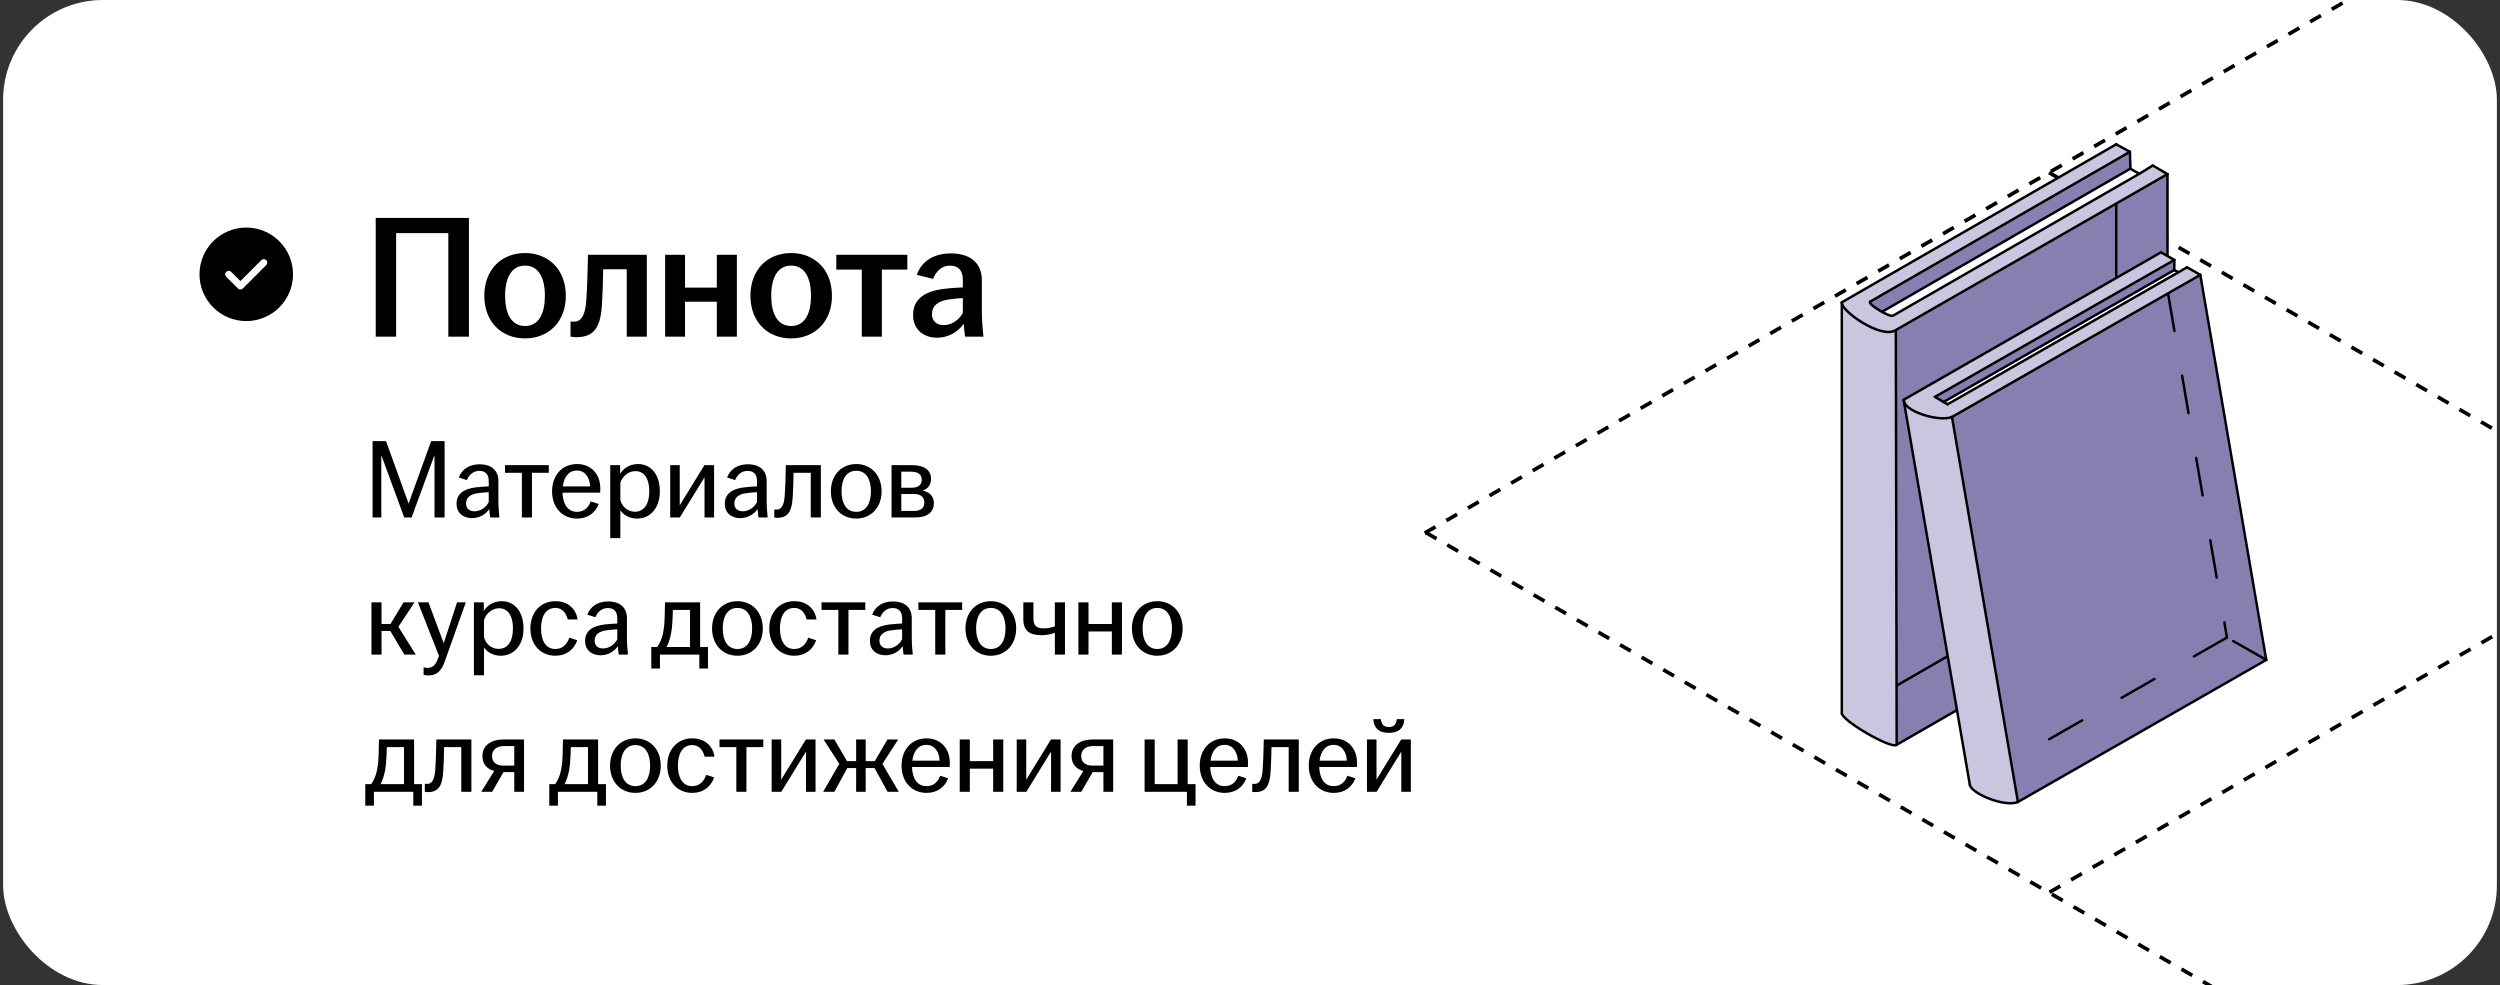<?xml version="1.0" encoding="UTF-8"?> <svg xmlns="http://www.w3.org/2000/svg" width="401" height="158" viewBox="0 0 401 158" fill="none"><rect x="0" y="0" width="401" height="158" fill="#333333" stroke="none"/><g clip-path="url(#clip0_5405_43504)"><rect x="0.5" width="400" height="158" rx="16" fill="white"></rect><path d="M39.5 36.5C43.642 36.5 47 39.858 47 44C47 48.142 43.642 51.5 39.5 51.5C35.358 51.5 32 48.142 32 44C32 39.858 35.358 36.5 39.5 36.5ZM41.915 41.727L38.562 45.08L37.085 43.602C36.866 43.383 36.509 43.383 36.29 43.602C36.07 43.822 36.07 44.178 36.29 44.398L38.165 46.273C38.384 46.492 38.741 46.492 38.96 46.273L42.71 42.523C42.93 42.303 42.93 41.947 42.71 41.727C42.491 41.508 42.134 41.508 41.915 41.727Z" fill="black"></path><path d="M60.264 54V34.96H75.216V54H71.912V37.396H63.54V54H60.264ZM84.209 54.28C80.429 54.28 77.685 51.62 77.685 47.448C77.685 43.248 80.429 40.588 84.209 40.588C87.989 40.588 90.761 43.248 90.761 47.448C90.761 51.62 87.989 54.28 84.209 54.28ZM81.017 47.448C81.017 50.248 81.997 52.292 84.209 52.292C86.449 52.292 87.401 50.248 87.401 47.448C87.401 44.648 86.449 42.604 84.209 42.604C81.997 42.604 81.017 44.648 81.017 47.448ZM92.494 54.084C92.158 54.084 91.85 54.056 91.514 54V51.564C91.682 51.592 91.85 51.592 92.074 51.592C93.11 51.592 93.838 50.808 94.034 48.316C94.174 46.356 94.258 43.808 94.314 40.868H103.75V54H100.53V43.192H96.75C96.722 45.012 96.666 47.084 96.554 48.82C96.358 52.376 95.35 54.084 92.494 54.084ZM106.687 54V40.868H109.879V46.132H114.975V40.868H118.195V54H114.975V48.4H109.879V54H106.687ZM126.893 54.28C123.113 54.28 120.369 51.62 120.369 47.448C120.369 43.248 123.113 40.588 126.893 40.588C130.673 40.588 133.445 43.248 133.445 47.448C133.445 51.62 130.673 54.28 126.893 54.28ZM123.701 47.448C123.701 50.248 124.681 52.292 126.893 52.292C129.133 52.292 130.085 50.248 130.085 47.448C130.085 44.648 129.133 42.604 126.893 42.604C124.681 42.604 123.701 44.648 123.701 47.448ZM138.231 54V43.248H134.143V40.868H145.539V43.248H141.451V54H138.231ZM150.323 54.168C147.999 54.168 146.459 52.74 146.459 50.528C146.459 47.84 148.531 46.664 151.471 46.328C152.562 46.188 153.627 46.132 154.439 46.104V44.9C154.439 43.36 153.711 42.604 152.367 42.604C151.051 42.604 150.127 43.528 149.678 44.732L147.047 44.088C147.859 41.82 149.875 40.644 152.507 40.644C155.447 40.644 157.491 42.016 157.491 44.984V50.052C157.491 51.452 157.631 52.852 157.743 54H154.803C154.719 53.384 154.607 52.572 154.579 51.928C153.767 53.104 152.255 54.168 150.323 54.168ZM149.483 50.36C149.483 51.508 150.239 52.152 151.359 52.152C152.647 52.152 153.794 51.34 154.439 50.22V47.812C153.655 47.84 152.871 47.924 152.003 48.064C150.407 48.316 149.483 49.1 149.483 50.36Z" fill="black"></path><path d="M59.76 83V70.76H61.92L65.538 80.768L69.156 70.76H71.316V83H69.696V72.992L66.024 83H64.836L61.164 73.01V83H59.76ZM75.712 83.108C74.218 83.108 73.228 82.208 73.228 80.804C73.228 79.112 74.542 78.392 76.306 78.176C77.062 78.086 77.836 78.032 78.394 78.014V77.186C78.394 76.07 77.854 75.53 76.864 75.53C75.892 75.53 75.226 76.178 74.884 77.006L73.588 76.592C74.128 75.17 75.388 74.468 76.936 74.468C78.664 74.468 79.942 75.314 79.942 77.168V80.372C79.942 81.29 80.032 82.244 80.104 83H78.628C78.574 82.604 78.502 82.082 78.484 81.65C77.962 82.442 76.936 83.108 75.712 83.108ZM74.758 80.75C74.758 81.56 75.28 82.01 76.108 82.01C77.08 82.01 77.944 81.398 78.394 80.534V78.95C77.782 78.968 77.17 79.022 76.504 79.13C75.37 79.31 74.758 79.868 74.758 80.75ZM83.706 83V75.836H81.006V74.612H88.026V75.836H85.326V83H83.706ZM92.567 83.18C90.227 83.18 88.553 81.434 88.553 78.806C88.553 76.178 90.227 74.432 92.549 74.432C94.835 74.432 96.293 76.07 96.293 78.356C96.293 78.662 96.293 78.86 96.275 79.022H90.227C90.281 80.786 91.019 82.1 92.549 82.1C93.791 82.1 94.439 81.29 94.745 80.426L96.023 80.84C95.519 82.19 94.349 83.18 92.567 83.18ZM90.281 78.014H94.655C94.619 76.808 93.989 75.476 92.549 75.476C91.199 75.476 90.461 76.538 90.281 78.014ZM97.883 86.312V74.612H99.467V75.998C100.007 75.134 100.961 74.432 102.383 74.432C104.273 74.432 105.839 75.962 105.839 78.806C105.839 81.65 104.147 83.18 102.203 83.18C100.943 83.18 99.989 82.586 99.503 81.848V86.312H97.883ZM99.503 80.192C99.773 81.272 100.673 82.082 101.843 82.082C103.283 82.082 104.147 80.876 104.147 78.806C104.147 76.736 103.319 75.566 101.915 75.566C100.799 75.566 99.863 76.394 99.503 77.42V80.192ZM107.498 83V74.612H109.028V81.056L112.988 74.612H114.536V83H113.006V76.556L109.046 83H107.498ZM118.743 83.108C117.249 83.108 116.259 82.208 116.259 80.804C116.259 79.112 117.573 78.392 119.337 78.176C120.093 78.086 120.867 78.032 121.425 78.014V77.186C121.425 76.07 120.885 75.53 119.895 75.53C118.923 75.53 118.257 76.178 117.915 77.006L116.619 76.592C117.159 75.17 118.419 74.468 119.967 74.468C121.695 74.468 122.973 75.314 122.973 77.168V80.372C122.973 81.29 123.063 82.244 123.135 83H121.659C121.605 82.604 121.533 82.082 121.515 81.65C120.993 82.442 119.967 83.108 118.743 83.108ZM117.789 80.75C117.789 81.56 118.311 82.01 119.139 82.01C120.111 82.01 120.975 81.398 121.425 80.534V78.95C120.813 78.968 120.201 79.022 119.535 79.13C118.401 79.31 117.789 79.868 117.789 80.75ZM124.718 83.054C124.556 83.054 124.394 83.036 124.196 83V81.722C124.304 81.74 124.43 81.74 124.574 81.74C125.258 81.74 125.744 81.182 125.87 79.526C125.96 78.302 126.014 76.7 126.05 74.612H131.666V83H130.046V75.836H127.292C127.274 77.132 127.22 78.554 127.148 79.778C127.022 81.992 126.392 83.054 124.718 83.054ZM137.34 83.18C135 83.18 133.272 81.434 133.272 78.806C133.272 76.178 135 74.432 137.34 74.432C139.68 74.432 141.408 76.178 141.408 78.806C141.408 81.434 139.68 83.18 137.34 83.18ZM134.982 78.806C134.982 80.678 135.72 82.1 137.34 82.1C138.96 82.1 139.698 80.678 139.698 78.806C139.698 76.934 138.96 75.512 137.34 75.512C135.72 75.512 134.982 76.934 134.982 78.806ZM143.006 83V74.612H146.3C148.19 74.612 149.342 75.368 149.342 76.808C149.342 77.69 148.874 78.446 147.974 78.68C149 78.896 149.792 79.544 149.792 80.66C149.792 82.118 148.82 83 146.768 83H143.006ZM144.572 81.956H146.606C147.758 81.956 148.262 81.416 148.262 80.606C148.262 79.76 147.722 79.238 146.588 79.238H144.572V81.956ZM144.572 78.23H146.282C147.326 78.23 147.848 77.726 147.848 76.934C147.848 76.16 147.308 75.656 146.174 75.656H144.572V78.23ZM59.58 105V96.612H61.2V100.086H62.64L64.728 96.612H66.492L63.9 100.536L66.69 105H64.854L62.604 101.202H61.2V105H59.58ZM68.704 108.348C68.434 108.348 68.129 108.294 67.948 108.24V107.034C68.093 107.07 68.344 107.124 68.579 107.124C69.406 107.124 69.856 106.674 70.216 105.72L70.415 105.198L67.031 96.612H68.722L71.171 103.164L73.312 96.612H74.716L71.332 106.116C70.775 107.682 70.019 108.348 68.704 108.348ZM76.016 108.312V96.612H77.6V97.998C78.139 97.134 79.094 96.432 80.516 96.432C82.406 96.432 83.972 97.962 83.972 100.806C83.972 103.65 82.279 105.18 80.335 105.18C79.076 105.18 78.121 104.586 77.635 103.848V108.312H76.016ZM77.635 102.192C77.906 103.272 78.805 104.082 79.975 104.082C81.415 104.082 82.279 102.876 82.279 100.806C82.279 98.736 81.451 97.566 80.047 97.566C78.931 97.566 77.996 98.394 77.635 99.42V102.192ZM89.087 105.18C86.747 105.18 85.073 103.434 85.073 100.806C85.073 98.178 86.747 96.432 89.087 96.432C91.139 96.432 92.381 97.674 92.651 99.366H91.067C90.815 98.34 90.203 97.512 89.087 97.512C87.485 97.512 86.783 98.934 86.783 100.806C86.783 102.678 87.485 104.1 89.087 104.1C90.311 104.1 91.013 103.218 91.319 102.282L92.597 102.696C92.057 104.19 90.869 105.18 89.087 105.18ZM96.331 105.108C94.837 105.108 93.847 104.208 93.847 102.804C93.847 101.112 95.161 100.392 96.925 100.176C97.681 100.086 98.455 100.032 99.013 100.014V99.186C99.013 98.07 98.473 97.53 97.483 97.53C96.511 97.53 95.845 98.178 95.503 99.006L94.207 98.592C94.747 97.17 96.007 96.468 97.555 96.468C99.283 96.468 100.561 97.314 100.561 99.168V102.372C100.561 103.29 100.651 104.244 100.723 105H99.247C99.193 104.604 99.121 104.082 99.103 103.65C98.581 104.442 97.555 105.108 96.331 105.108ZM95.377 102.75C95.377 103.56 95.899 104.01 96.727 104.01C97.699 104.01 98.563 103.398 99.013 102.534V100.95C98.401 100.968 97.789 101.022 97.123 101.13C95.989 101.31 95.377 101.868 95.377 102.75ZM104.469 107.232V103.776H105.405C106.053 102.93 106.395 101.706 106.521 100.446C106.611 99.6 106.629 98.61 106.665 96.612H112.299V103.776H113.559V107.232H112.173V105H105.855V107.232H104.469ZM106.917 103.776H110.679V97.836H107.925C107.907 98.772 107.871 99.744 107.781 100.644C107.655 101.904 107.367 102.93 106.917 103.776ZM118.285 105.18C115.945 105.18 114.217 103.434 114.217 100.806C114.217 98.178 115.945 96.432 118.285 96.432C120.625 96.432 122.353 98.178 122.353 100.806C122.353 103.434 120.625 105.18 118.285 105.18ZM115.927 100.806C115.927 102.678 116.665 104.1 118.285 104.1C119.905 104.1 120.643 102.678 120.643 100.806C120.643 98.934 119.905 97.512 118.285 97.512C116.665 97.512 115.927 98.934 115.927 100.806ZM127.407 105.18C125.067 105.18 123.393 103.434 123.393 100.806C123.393 98.178 125.067 96.432 127.407 96.432C129.459 96.432 130.701 97.674 130.971 99.366H129.387C129.135 98.34 128.523 97.512 127.407 97.512C125.805 97.512 125.103 98.934 125.103 100.806C125.103 102.678 125.805 104.1 127.407 104.1C128.631 104.1 129.333 103.218 129.639 102.282L130.917 102.696C130.377 104.19 129.189 105.18 127.407 105.18ZM134.472 105V97.836H131.772V96.612H138.792V97.836H136.092V105H134.472ZM142.017 105.108C140.523 105.108 139.533 104.208 139.533 102.804C139.533 101.112 140.847 100.392 142.611 100.176C143.367 100.086 144.141 100.032 144.699 100.014V99.186C144.699 98.07 144.159 97.53 143.169 97.53C142.197 97.53 141.531 98.178 141.189 99.006L139.893 98.592C140.433 97.17 141.693 96.468 143.241 96.468C144.969 96.468 146.247 97.314 146.247 99.168V102.372C146.247 103.29 146.337 104.244 146.409 105H144.933C144.879 104.604 144.807 104.082 144.789 103.65C144.267 104.442 143.241 105.108 142.017 105.108ZM141.063 102.75C141.063 103.56 141.585 104.01 142.413 104.01C143.385 104.01 144.249 103.398 144.699 102.534V100.95C144.087 100.968 143.475 101.022 142.809 101.13C141.675 101.31 141.063 101.868 141.063 102.75ZM150.011 105V97.836H147.311V96.612H154.331V97.836H151.631V105H150.011ZM158.926 105.18C156.586 105.18 154.858 103.434 154.858 100.806C154.858 98.178 156.586 96.432 158.926 96.432C161.266 96.432 162.994 98.178 162.994 100.806C162.994 103.434 161.266 105.18 158.926 105.18ZM156.568 100.806C156.568 102.678 157.306 104.1 158.926 104.1C160.546 104.1 161.284 102.678 161.284 100.806C161.284 98.934 160.546 97.512 158.926 97.512C157.306 97.512 156.568 98.934 156.568 100.806ZM169.2 101.508C168.732 101.67 168.03 101.886 167.094 101.886C165.312 101.886 164.142 101.328 164.142 99.294V96.612H165.762V99.258C165.762 100.392 166.32 100.788 167.4 100.788C168.066 100.788 168.696 100.662 169.2 100.464V96.612H170.82V105H169.2V101.508ZM172.976 105V96.612H174.596V100.086H178.34V96.612H179.96V105H178.34V101.292H174.596V105H172.976ZM185.627 105.18C183.287 105.18 181.559 103.434 181.559 100.806C181.559 98.178 183.287 96.432 185.627 96.432C187.967 96.432 189.695 98.178 189.695 100.806C189.695 103.434 187.967 105.18 185.627 105.18ZM183.269 100.806C183.269 102.678 184.007 104.1 185.627 104.1C187.247 104.1 187.985 102.678 187.985 100.806C187.985 98.934 187.247 97.512 185.627 97.512C184.007 97.512 183.269 98.934 183.269 100.806ZM58.59 129.232V125.776H59.526C60.174 124.93 60.516 123.706 60.642 122.446C60.732 121.6 60.75 120.61 60.786 118.612H66.42V125.776H67.68V129.232H66.294V127H59.976V129.232H58.59ZM61.038 125.776H64.8V119.836H62.046C62.028 120.772 61.992 121.744 61.902 122.644C61.776 123.904 61.488 124.93 61.038 125.776ZM68.662 127.054C68.5 127.054 68.338 127.036 68.14 127V125.722C68.248 125.74 68.374 125.74 68.518 125.74C69.202 125.74 69.688 125.182 69.814 123.526C69.904 122.302 69.958 120.7 69.994 118.612H75.61V127H73.99V119.836H71.236C71.218 121.132 71.164 122.554 71.092 123.778C70.966 125.992 70.336 127.054 68.662 127.054ZM82.489 127V123.85H80.761L78.943 127H77.197L79.267 123.67C78.115 123.346 77.377 122.554 77.377 121.276C77.377 119.53 78.835 118.612 80.725 118.612H84.055V127H82.489ZM78.925 121.276C78.925 122.212 79.555 122.806 80.743 122.806H82.489V119.674H80.797C79.573 119.674 78.925 120.34 78.925 121.276ZM88.104 129.232V125.776H89.04C89.688 124.93 90.03 123.706 90.156 122.446C90.246 121.6 90.264 120.61 90.3 118.612H95.934V125.776H97.194V129.232H95.808V127H89.49V129.232H88.104ZM90.552 125.776H94.314V119.836H91.56C91.542 120.772 91.506 121.744 91.416 122.644C91.29 123.904 91.002 124.93 90.552 125.776ZM101.92 127.18C99.58 127.18 97.852 125.434 97.852 122.806C97.852 120.178 99.58 118.432 101.92 118.432C104.26 118.432 105.988 120.178 105.988 122.806C105.988 125.434 104.26 127.18 101.92 127.18ZM99.562 122.806C99.562 124.678 100.3 126.1 101.92 126.1C103.54 126.1 104.278 124.678 104.278 122.806C104.278 120.934 103.54 119.512 101.92 119.512C100.3 119.512 99.562 120.934 99.562 122.806ZM111.042 127.18C108.702 127.18 107.028 125.434 107.028 122.806C107.028 120.178 108.702 118.432 111.042 118.432C113.094 118.432 114.336 119.674 114.606 121.366H113.022C112.77 120.34 112.158 119.512 111.042 119.512C109.44 119.512 108.738 120.934 108.738 122.806C108.738 124.678 109.44 126.1 111.042 126.1C112.266 126.1 112.968 125.218 113.274 124.282L114.552 124.696C114.012 126.19 112.824 127.18 111.042 127.18ZM118.107 127V119.836H115.407V118.612H122.427V119.836H119.727V127H118.107ZM123.775 127V118.612H125.305V125.056L129.265 118.612H130.813V127H129.283V120.556L125.323 127H123.775ZM132.033 127L134.625 122.518L132.105 118.612H133.833L135.867 122.086H137.325V118.612H138.855V122.086H140.313L142.347 118.612H144.075L141.537 122.536L144.165 127H142.365L140.277 123.202H138.855V127H137.325V123.202H135.903L133.833 127H132.033ZM148.624 127.18C146.284 127.18 144.61 125.434 144.61 122.806C144.61 120.178 146.284 118.432 148.606 118.432C150.892 118.432 152.35 120.07 152.35 122.356C152.35 122.662 152.35 122.86 152.332 123.022H146.284C146.338 124.786 147.076 126.1 148.606 126.1C149.848 126.1 150.496 125.29 150.802 124.426L152.08 124.84C151.576 126.19 150.406 127.18 148.624 127.18ZM146.338 122.014H150.712C150.676 120.808 150.046 119.476 148.606 119.476C147.256 119.476 146.518 120.538 146.338 122.014ZM153.939 127V118.612H155.559V122.086H159.303V118.612H160.923V127H159.303V123.292H155.559V127H153.939ZM163.08 127V118.612H164.61V125.056L168.57 118.612H170.118V127H168.588V120.556L164.628 127H163.08ZM176.989 127V123.85H175.261L173.443 127H171.697L173.767 123.67C172.615 123.346 171.877 122.554 171.877 121.276C171.877 119.53 173.335 118.612 175.225 118.612H178.555V127H176.989ZM173.425 121.276C173.425 122.212 174.055 122.806 175.243 122.806H176.989V119.674H175.297C174.073 119.674 173.425 120.34 173.425 121.276ZM190.38 129.232V127H183.594V118.612H185.214V125.776H188.886V118.612H190.506V125.776H191.766V129.232H190.38ZM196.454 127.18C194.114 127.18 192.44 125.434 192.44 122.806C192.44 120.178 194.114 118.432 196.436 118.432C198.722 118.432 200.18 120.07 200.18 122.356C200.18 122.662 200.18 122.86 200.162 123.022H194.114C194.168 124.786 194.906 126.1 196.436 126.1C197.678 126.1 198.326 125.29 198.632 124.426L199.91 124.84C199.406 126.19 198.236 127.18 196.454 127.18ZM194.168 122.014H198.542C198.506 120.808 197.876 119.476 196.436 119.476C195.086 119.476 194.348 120.538 194.168 122.014ZM201.376 127.054C201.214 127.054 201.052 127.036 200.854 127V125.722C200.962 125.74 201.088 125.74 201.232 125.74C201.916 125.74 202.402 125.182 202.528 123.526C202.618 122.302 202.672 120.7 202.708 118.612H208.324V127H206.704V119.836H203.95C203.932 121.132 203.878 122.554 203.806 123.778C203.68 125.992 203.05 127.054 201.376 127.054ZM213.944 127.18C211.604 127.18 209.93 125.434 209.93 122.806C209.93 120.178 211.604 118.432 213.926 118.432C216.212 118.432 217.67 120.07 217.67 122.356C217.67 122.662 217.67 122.86 217.652 123.022H211.604C211.658 124.786 212.396 126.1 213.926 126.1C215.168 126.1 215.816 125.29 216.122 124.426L217.4 124.84C216.896 126.19 215.726 127.18 213.944 127.18ZM211.658 122.014H216.032C215.996 120.808 215.366 119.476 213.926 119.476C212.576 119.476 211.838 120.538 211.658 122.014ZM219.26 127V118.612H220.79V125.056L224.75 118.612H226.298V127H224.768V120.556L220.808 127H219.26ZM220.286 115.354H221.492C221.582 116.146 221.924 116.614 222.77 116.614C223.616 116.614 223.958 116.146 224.048 115.354H225.254C225.2 116.668 224.462 117.55 222.77 117.55C221.078 117.55 220.34 116.668 220.286 115.354Z" fill="black"></path><path d="M228.681 85.41L528.759 258.793" stroke="black" stroke-width="0.6" stroke-linejoin="round" stroke-dasharray="2 2"></path><path d="M328.664 27.684L628.556 200.751" stroke="black" stroke-width="0.6" stroke-linejoin="round" stroke-dasharray="2 2"></path><path d="M328.738 143.125L628.606 -30.066" stroke="black" stroke-width="0.6" stroke-linejoin="round" stroke-dasharray="2 2"></path><path d="M228.523 85.5L528.623 -87.792" stroke="black" stroke-width="0.6" stroke-linejoin="round" stroke-dasharray="2 2"></path><path d="M295.436 48.594L295.602 49.056L295.883 49.478L296.314 49.94L296.662 50.262L297.084 50.609L297.581 50.998L298.335 51.493L299.138 51.989L299.925 52.41L300.568 52.693L301.414 53.022L302.103 53.166L302.692 53.251L303.192 53.232L303.642 53.135L304.08 52.934L304.204 119.452L303.919 119.574L303.426 119.476L302.456 119.141L301.167 118.572L300.047 117.941L298.991 117.353L297.728 116.534L296.472 115.634C296.472 115.634 295.975 115.245 295.744 114.991C295.513 114.738 295.547 114.62 295.547 114.62L295.426 114.392L295.421 49.541L295.414 48.8L295.436 48.594Z" fill="#CBC6E0"></path><path d="M304.066 52.943L347.653 27.951L347.674 94.443L304.215 119.441L304.066 52.943Z" fill="#887FB0"></path><path d="M295.426 48.571L295.501 48.961L295.763 49.278L296.077 49.702L296.438 50.063L296.933 50.499L297.483 50.898L298.106 51.384L298.717 51.786L299.055 51.937L299.387 52.129L299.742 52.323L300.284 52.597L300.929 52.849L301.377 52.995L301.761 53.105L302.234 53.193L302.646 53.264L303.332 53.225L303.761 53.145L304.116 52.955L347.638 27.916L345.285 26.547L343.128 27.882L303.583 50.66L303.227 50.627L302.752 50.462L302.24 50.238L301.903 50.021L341.703 27.064L341.627 24.335L339.437 23.156L296.501 47.872L295.739 48.295L295.523 48.451L295.426 48.571Z" fill="#CBC6E0"></path><path d="M301.895 50.03L302.371 50.307L303.012 50.55L303.544 50.681L303.758 50.587L343.12 27.88L341.728 27.078L302.011 49.937" fill="white"></path><path d="M299.945 48.586L300.296 48.972L300.894 49.41L301.686 49.926L301.907 50.017L341.696 27.068L341.605 24.363L300.556 48.019L300.008 48.361L299.91 48.488" fill="#887FB0"></path><path d="M339.442 23.146L295.426 48.492" stroke="black" stroke-width="0.4" stroke-miterlimit="10" stroke-linecap="round" stroke-linejoin="round"></path><path d="M341.704 27.057L301.887 50.006" stroke="black" stroke-width="0.4" stroke-miterlimit="10" stroke-linecap="round" stroke-linejoin="round"></path><path d="M343.136 27.879L303.62 50.646C303.06 50.912 299.384 48.686 299.989 48.371" stroke="black" stroke-width="0.4" stroke-miterlimit="10" stroke-linecap="round" stroke-linejoin="round"></path><path d="M304.086 52.945C301.667 54.522 294.926 49.559 295.473 48.477" stroke="black" stroke-width="0.4" stroke-miterlimit="10" stroke-linecap="round" stroke-linejoin="round"></path><path d="M347.641 27.941L304.082 52.945M304.092 52.953L304.227 119.429" stroke="black" stroke-width="0.4" stroke-miterlimit="10" stroke-linecap="round" stroke-linejoin="round"></path><path d="M341.634 24.348L299.996 48.367" stroke="black" stroke-width="0.4" stroke-miterlimit="10" stroke-linecap="round" stroke-linejoin="round"></path><path d="M295.426 48.492V114.39" stroke="black" stroke-width="0.4" stroke-miterlimit="10" stroke-linecap="round" stroke-linejoin="round"></path><path d="M347.668 27.939L347.673 94.433" stroke="black" stroke-width="0.4" stroke-miterlimit="10" stroke-linecap="round" stroke-linejoin="round"></path><path d="M339.441 32.707L339.446 89.681" stroke="black" stroke-width="0.4" stroke-miterlimit="10" stroke-linecap="round" stroke-linejoin="round"></path><path d="M304.229 119.458C303.442 120.242 295.402 115.579 295.426 114.389" stroke="black" stroke-width="0.4" stroke-miterlimit="10" stroke-linecap="round" stroke-linejoin="round"></path><path d="M304.23 119.457L347.66 94.447" stroke="black" stroke-width="0.4" stroke-miterlimit="10" stroke-linecap="round" stroke-linejoin="round"></path><path d="M304.262 109.948L339.44 89.689" stroke="black" stroke-width="0.4" stroke-miterlimit="10" stroke-linecap="round" stroke-linejoin="round"></path><path d="M339.441 23.146L341.599 24.334" stroke="black" stroke-width="0.4" stroke-miterlimit="10" stroke-linecap="round" stroke-linejoin="round"></path><path d="M341.641 24.354L341.72 27.066" stroke="black" stroke-width="0.4" stroke-miterlimit="10" stroke-linecap="round" stroke-linejoin="round"></path><path d="M341.742 27.084L343.145 27.876" stroke="black" stroke-width="0.4" stroke-miterlimit="10" stroke-linecap="round" stroke-linejoin="round"></path><path d="M343.141 27.88L345.303 26.549" stroke="black" stroke-width="0.4" stroke-miterlimit="10" stroke-linecap="round" stroke-linejoin="round"></path><path d="M345.301 26.545L347.663 27.928" stroke="black" stroke-width="0.4" stroke-miterlimit="10" stroke-linecap="round" stroke-linejoin="round"></path><path d="M347.635 94.416L339.48 89.709" stroke="black" stroke-width="0.4" stroke-miterlimit="10" stroke-linecap="round" stroke-linejoin="round"></path><path d="M305.355 64.211L305.501 64.664L305.843 65.105L306.197 65.416L306.686 65.725L307.085 65.96L307.728 66.274L308.594 66.578L309.408 66.814L310.203 66.962L311.164 67.09L311.954 67.112L312.606 67.045L313.093 66.866L323.674 128.607L323.465 128.726L322.967 128.824L322.033 128.807L321.303 128.723L320.858 128.65L320.329 128.519L319.39 128.24L318.68 127.937L317.975 127.648L317.255 127.204L316.707 126.853L316.203 126.379L315.979 126.018L315.89 125.604L305.929 67.58L305.644 65.886L305.417 64.722" fill="#CBC6E0"></path><path d="M313.074 66.888L323.645 128.609L344.542 116.701L363.506 105.84L352.918 44.102L313.074 66.888Z" fill="#887FB0"></path><path d="M305.415 64.243L305.498 64.698L305.779 65.051L306.143 65.409L306.713 65.756L307.283 66.08L307.743 66.278L308.265 66.476L309.07 66.727L309.979 66.949L310.597 67.044L311.366 67.133L312.255 67.077L312.882 66.95L313.139 66.862L352.92 44.115L350.809 42.87L312.4 64.844L311.777 64.463L348.755 43.294L348.751 41.708L346.613 40.463L305.616 63.944L305.359 64.105L305.415 64.243Z" fill="#CBC6E0"></path><path d="M310.344 63.657L311.77 64.477L348.725 43.318L348.772 41.73L310.636 63.5L310.344 63.657Z" fill="#887FB0"></path><path d="M311.773 64.485L312.381 64.842L349.404 43.667L348.742 43.315L311.773 64.485Z" fill="white"></path><path d="M348.753 41.687L346.625 40.473" stroke="black" stroke-width="0.4" stroke-miterlimit="10" stroke-linecap="round" stroke-linejoin="round"></path><path d="M352.933 44.089L350.805 42.875" stroke="black" stroke-width="0.4" stroke-miterlimit="10" stroke-linecap="round" stroke-linejoin="round"></path><path d="M363.499 105.839L357.211 102.26" stroke="black" stroke-width="0.4" stroke-miterlimit="10" stroke-linecap="round" stroke-linejoin="round" stroke-dasharray="6.08 7.3"></path><path d="M348.77 41.691L348.754 43.314" stroke="black" stroke-width="0.4" stroke-miterlimit="10" stroke-linecap="round" stroke-linejoin="round"></path><path d="M348.754 43.318L349.404 43.658" stroke="black" stroke-width="0.4" stroke-miterlimit="10" stroke-linecap="round" stroke-linejoin="round"></path><path d="M350.79 42.885L312.402 64.845" stroke="black" stroke-width="0.4" stroke-miterlimit="10" stroke-linecap="round" stroke-linejoin="round"></path><path d="M346.615 40.478L305.344 64.124" stroke="black" stroke-width="0.4" stroke-miterlimit="10" stroke-linecap="round" stroke-linejoin="round"></path><path d="M348.72 41.717L310.375 63.653" stroke="black" stroke-width="0.4" stroke-miterlimit="10" stroke-linecap="round" stroke-linejoin="round"></path><path d="M348.751 43.31L311.75 64.478" stroke="black" stroke-width="0.4" stroke-miterlimit="10" stroke-linecap="round" stroke-linejoin="round"></path><path d="M352.927 44.094L313.094 66.881" stroke="black" stroke-width="0.4" stroke-miterlimit="10" stroke-linecap="round" stroke-linejoin="round"></path><path d="M357.196 102.262L322.582 122.063" stroke="black" stroke-width="0.4" stroke-miterlimit="10" stroke-linecap="round" stroke-linejoin="round" stroke-dasharray="6.08 7.3"></path><path d="M363.508 105.848L323.676 128.634" stroke="black" stroke-width="0.4" stroke-miterlimit="10" stroke-linecap="round" stroke-linejoin="round"></path><path d="M312.386 64.847L310.359 63.668" stroke="black" stroke-width="0.4" stroke-miterlimit="10" stroke-linecap="round" stroke-linejoin="round"></path><path d="M352.93 44.096L363.507 105.84" stroke="black" stroke-width="0.4" stroke-miterlimit="10" stroke-linecap="round" stroke-linejoin="round"></path><path d="M347.754 47.088L357.205 102.26" stroke="black" stroke-width="0.4" stroke-miterlimit="10" stroke-linecap="round" stroke-linejoin="round" stroke-dasharray="6.08 7.3"></path><path d="M313.098 66.889L323.675 128.633" stroke="black" stroke-width="0.4" stroke-miterlimit="10" stroke-linecap="round" stroke-linejoin="round"></path><path d="M305.34 64.133L315.964 125.9" stroke="black" stroke-width="0.4" stroke-miterlimit="10" stroke-linecap="round" stroke-linejoin="round"></path><path d="M313.108 66.865C311.114 67.767 305.152 65.918 305.406 64.127" stroke="black" stroke-width="0.4" stroke-miterlimit="10" stroke-linejoin="round"></path><path d="M323.677 128.631C321.683 129.534 316.274 127.352 315.973 125.914" stroke="black" stroke-width="0.4" stroke-miterlimit="10" stroke-linecap="round" stroke-linejoin="round"></path></g><defs><clipPath id="clip0_5405_43504"><rect x="0.5" width="400" height="158" rx="16" fill="white"></rect></clipPath></defs></svg> 
